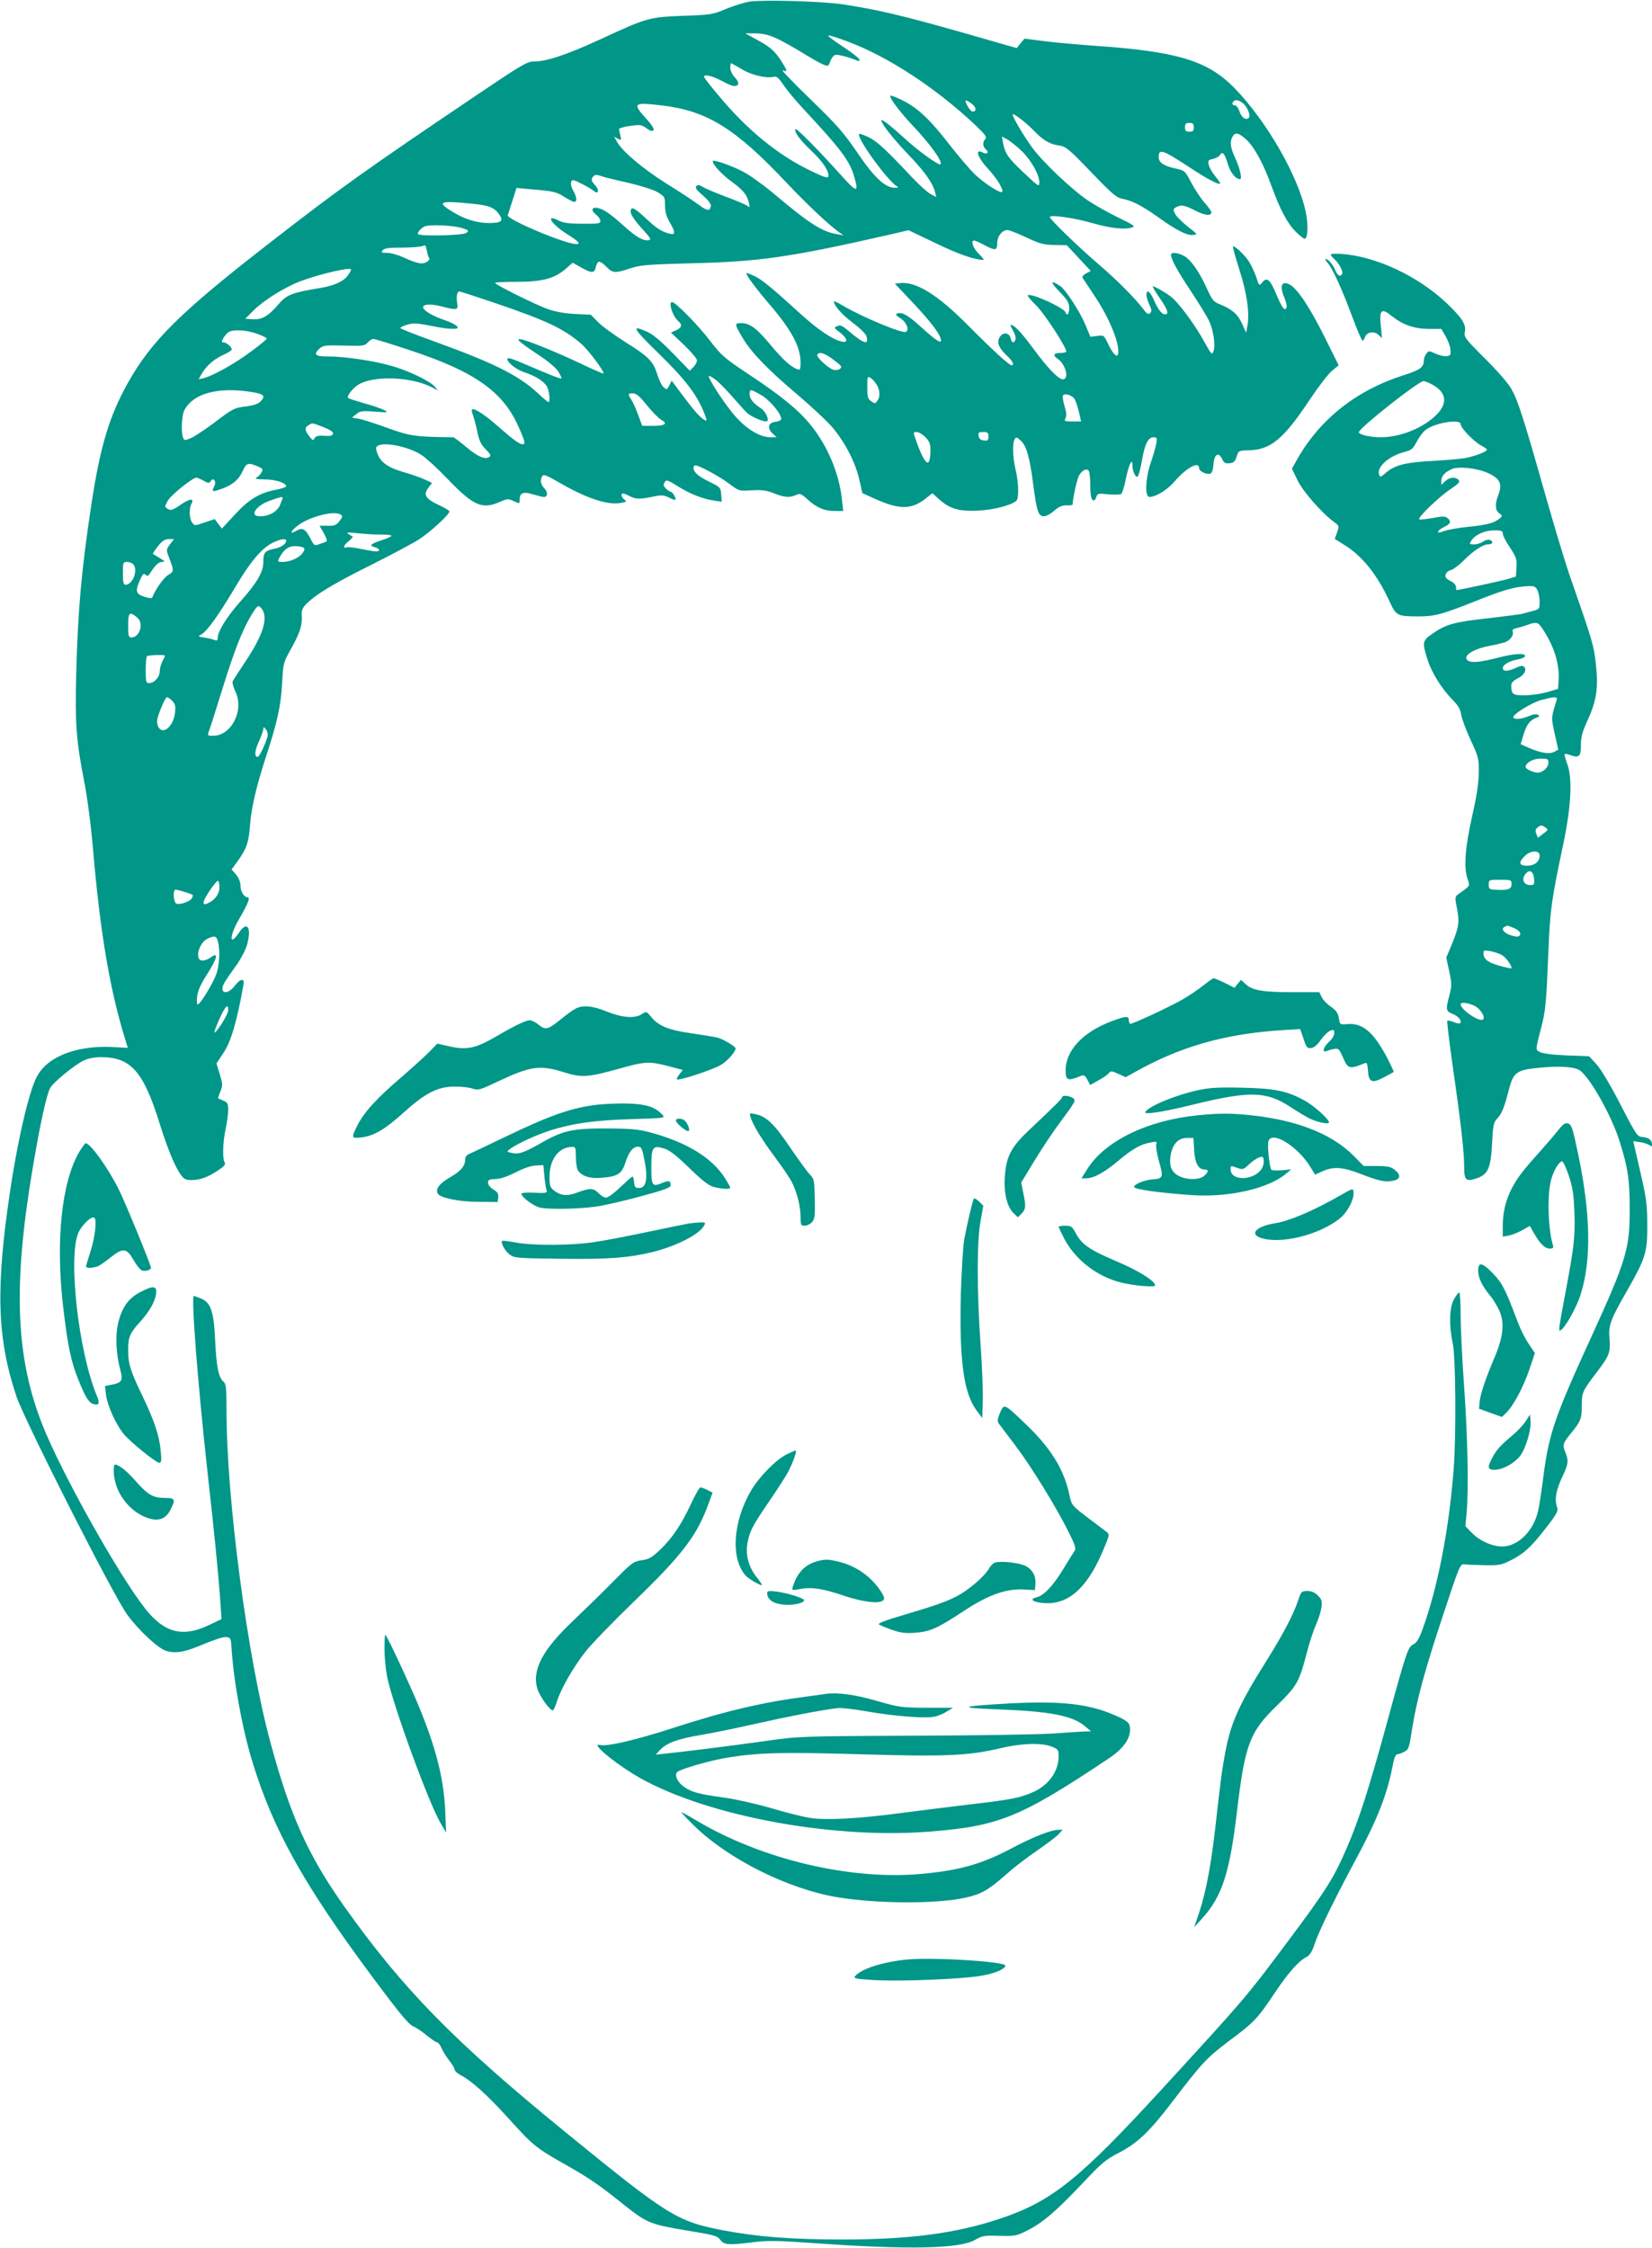 <?xml version="1.0" standalone="no"?>
<!DOCTYPE svg PUBLIC "-//W3C//DTD SVG 20010904//EN"
 "http://www.w3.org/TR/2001/REC-SVG-20010904/DTD/svg10.dtd">
<svg version="1.0" xmlns="http://www.w3.org/2000/svg"
 width="941pt" height="1280pt" viewBox="0 0 941 1280"
 preserveAspectRatio="xMidYMid meet">
<g transform="translate(0,1280) scale(0.1,-0.1)"
fill="#009688" stroke="none">
<path d="M4270 12791 c-30 -5 -91 -24 -135 -42 -76 -32 -87 -34 -245 -39 -194
-8 -203 -10 -475 -136 -190 -87 -301 -124 -373 -124 -39 0 -68 -17 -335 -197
-617 -416 -775 -528 -1172 -837 -509 -395 -672 -556 -808 -799 -104 -186 -157
-362 -206 -687 -57 -373 -78 -609 -87 -975 -7 -271 0 -373 45 -602 18 -90 39
-251 51 -390 41 -480 97 -805 184 -1084 l14 -46 -96 5 c-169 7 -316 -39 -390
-123 -29 -33 -46 -67 -70 -147 -36 -115 -80 -324 -111 -528 -87 -572 -79 -856
32 -1190 44 -134 549 -1130 630 -1242 63 -88 174 -192 221 -208 55 -18 108 -9
220 39 55 23 110 41 125 39 23 -3 26 -8 29 -48 10 -188 60 -467 118 -657 119
-393 296 -709 698 -1248 140 -188 194 -253 218 -263 18 -8 53 -31 79 -53 26
-21 52 -39 58 -39 7 0 18 -15 26 -33 7 -17 27 -49 44 -71 17 -21 31 -45 31
-52 0 -7 15 -21 32 -30 63 -32 155 -115 277 -250 138 -153 157 -168 330 -265
131 -75 181 -109 326 -225 128 -102 150 -111 353 -145 160 -26 179 -31 195
-54 22 -29 45 -31 190 -13 82 10 138 9 350 -6 531 -38 824 -32 911 19 40 23
53 26 139 23 90 -2 98 0 160 31 87 44 167 113 314 269 109 116 131 134 210
175 99 51 170 118 288 272 184 241 206 265 340 366 142 106 157 122 262 279
74 110 130 172 175 196 19 10 32 30 47 76 24 72 113 254 230 472 126 233 182
376 213 538 8 43 17 68 26 68 7 0 25 6 40 14 26 13 29 22 45 128 28 172 69
325 176 648 94 284 98 295 122 292 13 -2 65 -4 114 -5 80 -2 96 1 145 25 79
39 122 78 205 186 68 88 72 97 63 124 -14 40 -4 94 32 170 34 71 36 91 16 139
-17 42 -13 52 34 109 54 66 60 82 60 155 0 77 3 83 87 193 71 94 77 110 71
190 -7 74 5 107 97 267 109 191 119 222 118 380 0 115 -5 151 -40 304 l-40
173 40 -6 c23 -4 47 -12 54 -18 10 -8 13 -7 13 3 0 26 -18 41 -51 44 -33 2
-36 6 -128 184 -56 109 -111 201 -136 229 l-43 47 -128 5 c-78 3 -138 11 -152
19 -26 14 -27 8 6 136 26 97 30 146 42 440 10 239 17 289 86 615 44 212 52
372 20 453 -10 27 -16 50 -13 53 2 2 17 0 32 -6 49 -18 61 -7 60 57 0 46 8 75
38 141 51 111 63 187 47 322 -11 105 -19 130 -143 486 -26 72 -92 291 -147
485 -123 434 -154 529 -192 596 -16 29 -82 105 -150 172 -114 114 -120 122
-114 152 8 42 -16 79 -105 164 -164 154 -399 264 -596 279 -35 2 -63 1 -63 -3
0 -5 9 -16 21 -27 27 -24 52 -72 44 -84 -11 -19 -26 -10 -40 23 -7 18 -23 41
-34 51 -24 21 -29 11 -7 -13 26 -29 83 -154 136 -298 29 -79 57 -143 61 -143
4 0 11 9 14 20 9 29 51 37 76 14 l21 -19 -7 73 c-9 88 4 100 62 53 64 -51 127
-73 210 -74 l73 0 25 -43 c13 -23 26 -57 27 -75 3 -29 0 -34 -21 -37 -13 -2
-42 4 -64 14 -38 18 -40 17 -53 -1 -8 -10 -14 -28 -14 -40 0 -36 -22 -52 -110
-80 -270 -85 -479 -249 -609 -477 l-32 -57 33 -68 c32 -65 140 -187 210 -238
26 -19 27 -21 14 -57 l-13 -37 56 -35 c101 -62 188 -172 256 -321 38 -82 43
-85 169 -85 90 0 135 13 321 87 155 62 218 81 295 85 39 2 46 -1 57 -22 7 -14
13 -44 13 -67 0 -41 -1 -42 -42 -53 -24 -6 -49 -13 -56 -15 -7 -3 -92 -13
-190 -25 -198 -22 -243 -34 -319 -86 -61 -42 -63 -50 -33 -146 23 -76 82 -170
143 -232 33 -33 45 -54 50 -85 3 -22 27 -87 53 -143 46 -99 48 -106 47 -188 0
-59 -12 -136 -38 -250 -40 -179 -48 -288 -26 -354 15 -43 18 -38 -51 -87 -21
-15 -22 -17 -8 -87 14 -78 10 -102 -35 -211 l-27 -64 17 -78 c15 -70 15 -82 1
-137 -22 -83 -21 -90 19 -106 34 -14 54 -40 42 -53 -4 -3 -20 0 -37 7 -17 7
-33 10 -36 7 -3 -3 11 -117 30 -254 47 -323 66 -492 66 -576 0 -79 10 -88 74
-66 62 22 78 58 85 198 5 101 9 120 28 140 27 29 40 59 67 163 27 105 43 116
188 129 118 10 195 3 222 -20 63 -54 176 -258 220 -396 48 -151 59 -221 59
-390 1 -223 -19 -291 -215 -720 -214 -467 -246 -560 -278 -813 -11 -84 -24
-172 -31 -195 -26 -101 -101 -180 -182 -192 -58 -9 -142 24 -191 74 l-39 40 7
74 c12 136 6 439 -14 717 -11 151 -20 335 -20 408 0 72 -4 132 -8 132 -5 0
-18 -17 -30 -39 -27 -47 -29 -150 -7 -251 17 -78 20 -523 5 -720 -27 -342 -89
-664 -177 -908 -19 -53 -33 -76 -51 -85 -32 -15 -40 -38 -153 -452 -103 -376
-157 -543 -224 -700 -77 -179 -117 -244 -354 -560 -219 -293 -233 -310 -692
-810 -481 -525 -637 -651 -932 -749 -249 -84 -516 -119 -897 -119 -291 0 -484
15 -685 53 -262 51 -312 83 -911 572 -620 506 -911 804 -1242 1270 -207 292
-308 516 -421 933 -131 481 -251 1389 -251 1896 0 131 -2 148 -19 163 -27 24
-39 88 -46 240 -7 157 -25 209 -79 231 -20 8 -38 15 -42 15 -16 0 22 -495 76
-985 43 -383 65 -608 75 -758 l7 -97 -74 -35 c-147 -70 -251 -44 -359 92 -151
190 -478 773 -587 1048 -153 386 -169 794 -56 1462 43 257 81 429 102 461 23
35 138 128 187 152 27 13 62 20 99 20 172 0 243 -81 336 -380 45 -143 85 -241
120 -290 17 -24 29 -30 59 -30 50 0 95 16 153 55 35 23 44 34 38 45 -14 22
-11 116 5 190 8 36 14 84 15 108 0 37 -4 44 -27 54 -16 7 -29 13 -31 13 -1 1
5 19 13 39 14 34 14 42 -3 98 l-19 62 37 56 c45 65 79 180 117 393 7 39 -18
35 -51 -8 -45 -58 -93 -39 -56 22 10 17 39 59 64 93 25 34 53 87 62 116 29
100 3 144 -44 74 -58 -87 -57 -20 2 80 48 83 63 120 47 120 -20 0 -41 33 -41
65 0 21 -9 44 -25 64 l-26 30 36 49 c49 69 62 105 69 202 9 107 34 213 90 388
65 197 86 292 93 422 6 112 7 117 48 190 52 93 67 138 64 190 -3 30 2 45 21
66 51 54 153 117 366 223 120 60 248 128 283 151 63 41 171 140 171 158 0 4
-27 21 -60 36 -76 35 -90 58 -61 97 l22 29 -43 20 c-24 11 -75 29 -114 40 -91
26 -134 55 -153 104 -12 32 -12 39 0 47 38 24 176 -4 250 -52 25 -16 93 -78
150 -138 145 -151 196 -173 294 -130 45 20 50 20 82 5 33 -15 33 -15 33 8 0
40 20 48 76 31 27 -8 55 -15 62 -15 22 0 24 28 3 49 -22 22 -26 47 -12 70 7
11 24 5 88 -32 160 -94 283 -135 359 -121 32 6 35 8 21 19 -18 13 -23 35 -8
35 5 0 22 -7 37 -15 35 -18 60 -19 134 -3 48 10 61 9 90 -5 18 -10 35 -15 37
-13 7 6 -16 46 -27 46 -10 0 -40 28 -40 38 0 4 4 13 9 20 6 11 21 5 67 -24 69
-44 140 -73 207 -84 l48 -7 -3 41 c-3 40 -5 42 -68 73 -64 31 -90 55 -90 80 0
7 5 13 11 13 21 0 138 -63 193 -105 56 -42 57 -42 129 -37 57 3 83 0 125 -17
60 -24 90 -26 126 -10 23 11 30 8 67 -26 52 -47 96 -65 155 -65 l47 0 -7 63
c-15 148 -81 306 -176 424 -70 87 -169 168 -350 288 -147 98 -159 108 -229
199 -66 86 -194 216 -213 216 -23 0 4 -83 36 -109 24 -20 19 -38 -13 -52 l-29
-13 74 -70 c41 -39 74 -79 74 -88 0 -10 -9 -27 -20 -38 l-21 -21 -97 100 c-62
64 -113 107 -142 120 -99 45 -88 24 61 -121 151 -147 218 -235 259 -337 18
-47 18 -51 2 -42 -24 13 -60 54 -127 144 l-59 79 -14 -27 c-13 -26 -14 -26
-33 -9 -11 10 -26 42 -35 71 -22 74 -49 102 -179 183 -62 39 -133 90 -157 114
l-43 44 -90 4 c-57 3 -114 13 -155 28 -66 23 -300 139 -300 149 0 4 55 6 123
6 144 0 214 18 278 73 l41 36 48 -27 c62 -35 76 -34 84 3 3 17 12 30 19 30 7
0 26 -13 42 -30 34 -36 49 -37 135 -8 58 19 96 22 360 29 373 9 555 35 1100
159 l125 29 155 -74 c130 -63 223 -95 272 -95 5 0 -7 15 -26 34 -33 31 -49 76
-27 76 6 0 31 -11 57 -25 64 -34 74 -32 74 10 0 39 28 75 59 75 10 0 58 -19
107 -42 76 -36 99 -42 159 -43 l71 -1 69 -74 68 -73 -27 -14 c-16 -9 -24 -19
-19 -26 4 -7 31 -46 59 -89 83 -121 144 -261 144 -330 0 -43 -25 -24 -56 39
-26 55 -26 55 -64 50 l-39 -5 -28 67 c-33 79 -114 203 -145 223 -56 36 -58 24
-5 -31 48 -50 57 -65 57 -95 0 -20 -4 -36 -10 -36 -5 0 -10 4 -10 9 0 24 -199
116 -216 99 -3 -3 18 -28 45 -54 51 -49 185 -257 174 -268 -4 -3 -19 -6 -34
-6 -37 0 -44 -14 -15 -33 46 -30 68 -117 30 -117 -25 0 -87 64 -170 177 -72
97 -107 133 -128 133 -3 0 4 -15 15 -34 10 -18 17 -41 13 -50 -9 -23 -21 -20
-28 9 -9 35 -49 34 -65 -1 -13 -30 0 -58 51 -106 27 -26 37 -48 19 -48 -13 0
-112 91 -251 231 -169 170 -291 246 -381 237 l-32 -3 113 -120 c101 -108 150
-175 150 -205 0 -18 -36 7 -113 77 -73 67 -109 88 -136 78 -12 -5 -8 -11 17
-27 35 -22 53 -65 32 -78 -19 -11 -246 83 -358 149 -29 17 -52 28 -52 25 0
-24 43 -73 105 -120 45 -34 78 -66 81 -81 13 -50 -14 -42 -101 31 -37 32 -49
37 -66 29 -20 -8 -20 -10 15 -36 44 -34 49 -62 9 -52 -53 13 -133 67 -228 153
-169 154 -225 200 -268 220 -23 11 -44 19 -45 17 -7 -6 54 -88 125 -171 130
-150 183 -248 183 -339 0 -38 -3 -43 -17 -38 -37 12 -85 56 -154 139 -80 96
-118 124 -168 124 -39 0 -38 -5 12 -89 48 -80 144 -179 309 -318 81 -69 173
-155 203 -191 70 -84 129 -199 150 -295 l17 -75 66 -30 c140 -64 210 -65 288
-6 l45 35 38 -34 c61 -55 114 -70 223 -65 94 5 203 35 220 60 12 20 9 107 -7
173 -17 68 -19 153 -5 175 7 12 13 11 35 -10 32 -30 50 -93 70 -247 20 -153
29 -183 61 -183 13 0 39 14 59 32 27 23 45 31 71 30 19 -1 34 2 34 6 0 32 24
140 35 162 17 32 45 46 57 28 4 -7 8 -41 8 -75 0 -64 6 -93 20 -93 5 0 12 9
15 21 6 19 12 20 68 14 34 -3 67 -2 73 2 6 4 19 44 27 87 16 78 37 123 37 79
0 -35 19 -78 31 -66 5 5 16 47 24 93 16 93 35 130 66 130 19 0 21 -4 15 -37
-4 -21 -18 -70 -32 -110 -30 -89 -34 -193 -6 -193 37 1 101 40 143 89 65 76
139 117 139 76 0 -19 43 -40 64 -32 10 4 16 23 18 54 4 57 30 72 50 28 9 -21
18 -25 41 -23 24 2 32 10 41 38 11 34 12 34 72 36 122 3 196 65 343 286 50 75
108 151 129 167 l37 31 -81 163 c-84 168 -154 273 -197 296 -46 25 -60 -6 -32
-72 18 -45 19 -67 2 -67 -7 0 -28 36 -46 81 -36 88 -55 104 -81 71 -18 -21
-18 -21 -34 29 -10 28 -28 68 -41 88 -24 39 -84 95 -92 87 -2 -2 14 -62 37
-133 43 -134 59 -246 45 -319 l-7 -39 -23 51 c-24 54 -56 82 -124 110 -39 15
-46 24 -76 90 -43 95 -89 161 -128 185 -34 20 -77 25 -77 9 0 -26 37 -94 116
-212 46 -70 93 -146 103 -170 24 -54 35 -136 23 -168 -8 -23 -12 -19 -53 55
-53 97 -147 224 -191 257 -32 24 -92 58 -102 58 -3 0 14 -30 39 -66 46 -67 55
-94 32 -94 -20 0 -41 28 -65 83 -21 48 -42 62 -42 27 0 -10 8 -35 17 -55 14
-29 14 -38 4 -48 -10 -10 -18 -5 -39 23 -49 64 -146 162 -252 253 -122 105
-280 258 -280 271 0 15 138 -4 244 -35 101 -29 182 -38 225 -24 20 6 8 14 -77
55 -54 26 -134 71 -176 99 -93 63 -256 218 -317 301 -53 73 -121 190 -110 190
14 0 84 -56 126 -100 48 -50 87 -72 140 -79 36 -5 55 -21 180 -151 120 -125
145 -146 178 -152 55 -10 113 -40 204 -105 103 -74 164 -105 199 -101 27 3 26
4 -30 47 -31 25 -64 57 -72 72 -13 26 -12 29 5 39 30 15 47 13 111 -20 55 -28
90 -31 90 -8 0 5 -17 30 -39 54 -21 24 -55 75 -75 113 -36 68 -37 70 -88 81
-68 14 -98 34 -98 65 0 51 20 44 185 -64 92 -61 165 -99 165 -85 0 3 -13 22
-29 42 -17 20 -33 49 -36 64 -6 23 -3 27 24 33 17 4 35 14 40 22 13 25 28 8
45 -52 15 -49 44 -85 69 -85 14 0 -1 64 -28 122 -27 58 -31 89 -15 119 15 28
35 24 79 -16 46 -42 97 -136 144 -266 49 -134 91 -213 138 -259 23 -22 45 -40
50 -40 18 0 22 77 7 150 -42 206 -224 522 -408 710 -153 156 -328 208 -805
240 -93 7 -219 18 -280 26 l-110 14 -22 -27 -22 -27 -268 77 c-382 109 -522
142 -728 173 -118 17 -446 26 -525 15z m145 -206 c31 -13 97 -50 148 -81 50
-31 106 -63 123 -70 31 -13 32 -13 43 16 5 17 18 33 27 37 13 5 77 -11 132
-34 7 -3 10 1 6 10 -3 8 -46 41 -95 73 -50 32 -86 60 -81 62 6 2 54 -13 109
-34 229 -85 500 -262 724 -472 60 -57 72 -73 62 -83 -17 -17 -16 -44 2 -59 21
-17 8 -32 -16 -19 -50 26 -31 -29 35 -99 42 -46 76 -100 76 -122 0 -21 -104
45 -160 100 -30 30 -93 104 -139 163 -111 144 -181 210 -265 253 -38 19 -71
32 -74 29 -9 -9 51 -89 122 -165 104 -109 178 -212 163 -226 -8 -8 -125 75
-201 145 -81 74 -136 117 -136 106 0 -19 66 -103 150 -191 97 -101 142 -164
156 -217 l7 -29 -31 16 c-17 9 -64 51 -104 93 -152 162 -204 210 -251 232 -26
13 -50 21 -53 18 -19 -19 173 -282 219 -300 6 -3 0 -6 -14 -6 -55 -2 -118 56
-215 199 -79 116 -118 160 -271 308 -98 95 -168 168 -155 162 29 -14 28 -3 -7
51 -37 58 -65 83 -142 124 l-64 35 57 0 c40 0 75 -8 113 -25z m-190 -179 c56
-34 142 -54 184 -43 15 4 28 -8 54 -47 19 -29 70 -90 114 -137 215 -231 262
-293 289 -386 27 -93 15 -91 -75 9 -123 137 -253 269 -259 263 -12 -12 23 -61
87 -121 68 -64 105 -120 99 -149 -2 -11 -25 -4 -95 30 -188 89 -365 233 -528
429 -47 55 -85 104 -85 109 0 16 48 5 100 -23 30 -17 63 -30 72 -30 29 0 31
21 4 49 -15 15 -26 39 -26 54 0 15 2 27 4 27 2 0 29 -15 61 -34z m1324 -210
c15 -18 6 -37 -13 -30 -11 4 -36 45 -36 60 0 8 36 -14 49 -30z m1527 19 c27
-18 50 -73 37 -86 -16 -16 -41 1 -53 37 -6 19 -18 34 -26 34 -15 0 -19 12 -7
23 10 11 27 8 49 -8z m-3301 -16 c253 -31 413 -130 700 -434 128 -135 242
-242 305 -288 l25 -17 -35 6 c-90 15 -158 59 -374 241 -54 44 -127 97 -164
116 -70 36 -172 71 -172 59 0 -20 52 -76 107 -116 67 -49 87 -74 99 -121 6
-26 5 -28 -8 -18 -8 7 -64 31 -124 53 -59 22 -119 48 -132 56 -18 12 -27 13
-36 4 -8 -8 1 -22 38 -53 32 -29 47 -49 45 -61 -6 -31 -21 -28 -76 13 -29 21
-109 74 -179 117 -130 82 -245 178 -278 234 l-18 32 21 -12 c20 -10 21 -9 15
17 -4 15 -7 32 -8 38 0 5 28 13 63 18 57 8 66 7 93 -13 20 -15 33 -19 40 -12
6 6 -7 29 -41 66 -81 90 -74 95 94 75z m3025 -124 c0 -20 -5 -25 -25 -25 -20
0 -25 5 -25 25 0 20 5 25 25 25 20 0 25 -5 25 -25z m-979 -136 c53 -52 99
-134 99 -177 0 -28 -3 -26 -86 52 -91 86 -108 109 -120 170 l-7 39 34 -19 c18
-11 54 -40 80 -65z m-2247 -179 c74 -17 147 -40 171 -54 41 -25 43 -27 43 -75
0 -36 7 -63 26 -95 35 -60 34 -77 -3 -66 -46 13 -71 29 -138 92 -44 41 -68 57
-75 50 -16 -16 -1 -47 59 -114 51 -56 55 -63 36 -66 -30 -4 -69 18 -138 80
-75 68 -114 95 -147 103 -37 9 -45 -12 -14 -36 14 -11 26 -28 26 -37 0 -15
-13 -17 -102 -16 -78 0 -111 5 -136 18 -78 40 -43 -19 42 -73 72 -45 87 -61
58 -61 -62 0 -396 141 -390 164 2 6 14 44 27 83 l23 73 61 -6 c150 -12 166
-16 211 -45 26 -16 51 -29 56 -29 18 0 16 26 -3 61 -12 20 -18 43 -14 53 6 15
12 14 59 -10 29 -14 60 -33 70 -41 26 -23 34 4 9 31 -24 25 -26 37 -10 53 8 8
19 9 38 2 14 -6 84 -23 155 -39z m-886 -120 c98 -9 130 -22 159 -66 21 -33 7
-44 -63 -44 -66 0 -136 21 -203 62 -98 59 -80 67 107 48z m-49 -141 c32 -11
33 -13 16 -26 -20 -14 -275 -20 -275 -5 0 12 14 28 35 41 25 15 175 8 224 -10z
m-196 -166 c12 -12 -15 -33 -43 -33 -16 0 -57 13 -92 30 -36 17 -79 30 -102
30 -33 0 -37 2 -26 15 10 12 36 15 114 15 55 0 108 5 116 10 12 7 16 2 21 -25
3 -20 9 -38 12 -42z m-443 -68 c0 -3 -7 -17 -17 -31 -23 -35 -78 -61 -159 -74
-160 -26 -192 -39 -237 -92 -58 -68 -96 -90 -148 -86 l-42 3 51 51 c60 58 179
131 267 164 115 42 285 81 285 65z m815 -189 c295 -100 398 -148 497 -235 43
-38 133 -159 125 -168 -2 -1 -60 23 -128 56 -131 62 -285 125 -333 137 -47 11
-24 -10 84 -82 61 -40 107 -78 120 -100 12 -19 20 -37 18 -39 -4 -4 -64 19
-240 95 -49 20 -68 25 -68 15 0 -20 54 -62 97 -75 62 -20 114 -53 129 -82 14
-27 19 -88 8 -88 -4 0 -33 25 -65 55 -107 99 -252 170 -586 291 -106 38 -193
72 -193 76 0 4 18 13 40 19 33 10 55 9 122 -4 85 -17 118 -21 152 -19 34 3 -1
29 -69 52 -62 21 -115 53 -115 70 0 18 42 21 101 6 93 -24 101 -23 93 19 -6
36 -1 65 13 65 5 0 94 -29 198 -64z m-1350 -177 c30 -11 55 -23 55 -27 0 -4
-41 -38 -92 -75 -89 -67 -216 -138 -270 -151 l-27 -6 20 35 c26 44 72 83 127
107 23 10 42 23 42 28 0 14 -30 40 -46 40 -12 0 -13 4 -3 23 7 12 19 27 28 34
25 19 104 15 166 -8z m872 -94 c363 -120 523 -232 612 -425 40 -88 46 -110 29
-110 -19 0 -52 24 -133 95 -72 64 -131 105 -152 105 -8 0 -8 -10 2 -37 7 -21
19 -65 25 -98 10 -45 21 -68 47 -94 26 -26 31 -36 21 -43 -25 -17 -68 2 -133
57 -36 30 -69 55 -73 55 -212 2 -246 6 -372 52 -69 25 -143 49 -165 53 l-40 7
25 20 c22 18 34 19 105 14 73 -6 78 -5 55 8 -15 8 -65 26 -114 39 -48 14 -90
27 -93 31 -10 9 26 56 59 76 85 52 297 45 413 -13 l40 -20 -18 21 c-30 33
-145 89 -242 117 -102 30 -268 55 -367 55 -74 0 -85 11 -47 46 19 17 35 19
138 16 107 -3 118 -2 135 17 11 12 25 21 33 21 7 0 102 -29 210 -65z m2411
-54 c45 -33 50 -40 37 -51 -8 -7 -25 -9 -37 -6 -30 8 -100 74 -93 86 12 19 42
10 93 -29z m-666 -118 c19 -16 61 -59 95 -98 33 -38 69 -78 79 -87 22 -20 86
-48 108 -48 23 0 0 55 -30 75 -43 28 -64 54 -64 80 0 31 4 31 66 -5 49 -28
114 -106 114 -136 0 -7 -15 -14 -32 -16 -42 -4 -50 -36 -17 -67 l23 -21 -35 0
c-57 0 -129 41 -194 112 -59 63 -173 238 -156 238 4 0 24 -12 43 -27z m912
-24 c19 -32 21 -69 3 -92 -11 -16 -14 -16 -35 -2 -19 14 -22 25 -22 81 0 60 1
63 19 52 10 -6 26 -24 35 -39z m3168 -1 c81 -46 85 -110 13 -177 -79 -73 -202
-121 -310 -121 -61 0 -125 15 -125 29 0 22 340 291 369 291 7 0 31 -10 53 -22z
m-6737 -39 c80 -12 91 -23 57 -57 -12 -12 -41 -21 -76 -26 -72 -8 -79 -12
-191 -97 -50 -37 -107 -75 -128 -84 -35 -14 -38 -14 -44 2 -13 32 -8 127 7
157 49 94 186 133 375 105z m2261 -78 c31 -38 67 -75 81 -82 39 -21 21 -34
-46 -34 l-63 0 -23 62 c-12 34 -30 74 -39 87 -21 33 -20 36 9 36 19 0 39 -17
81 -69z m2436 35 c6 -11 17 -45 24 -73 l12 -53 -49 0 c-45 0 -49 2 -40 18 7
13 6 34 -5 68 -8 27 -12 54 -10 60 7 18 55 4 68 -20z m2198 -141 c0 -22 73
-98 115 -121 19 -10 35 -21 35 -24 0 -12 -70 -39 -127 -49 -32 -5 -115 -12
-185 -16 -148 -7 -215 -24 -262 -66 -33 -28 -35 -29 -41 -10 -13 43 57 104
144 127 40 10 49 17 71 59 14 27 37 57 52 68 54 40 198 63 198 32z m-6478 -17
c40 -16 57 -28 55 -38 -2 -11 -14 -14 -49 -12 -35 3 -48 -1 -56 -13 -8 -15
-11 -14 -30 10 -27 34 -28 51 -4 64 22 14 18 14 84 -11z m3429 -57 c24 -25 29
-38 29 -78 0 -26 -4 -54 -9 -62 -12 -19 -36 19 -67 104 -24 65 -24 65 -3 65
11 0 34 -13 50 -29z m359 3 c0 -22 -4 -25 -27 -22 -18 2 -27 10 -29 26 -3 19
1 22 26 22 26 0 30 -4 30 -26z m-4164 -169 c31 -13 34 -17 24 -34 -5 -11 -18
-25 -28 -30 -13 -8 -1 -10 46 -11 60 0 122 -20 122 -39 0 -5 -26 -14 -58 -20
-94 -18 -154 -54 -235 -142 l-73 -79 -21 27 -20 27 -57 -19 c-57 -20 -58 -20
-72 0 -16 22 -18 78 -4 105 18 34 -8 32 -61 -4 -41 -29 -55 -34 -70 -26 -23
13 -23 15 -1 52 17 30 140 128 160 128 6 0 24 -8 41 -17 28 -16 33 -16 41 -3
16 25 35 -2 20 -30 -16 -30 -10 -33 39 -15 64 22 101 53 123 102 21 47 31 50
84 28z m7010 -39 c68 -31 82 -61 60 -121 -22 -55 -20 -91 4 -108 19 -13 19
-15 3 -29 -33 -27 -72 -37 -179 -48 -59 -6 -122 -17 -141 -25 -45 -19 -41 3 5
25 35 17 40 31 17 50 -13 11 -29 11 -85 0 -39 -7 -73 -10 -76 -7 -10 10 114
129 179 172 45 30 55 41 46 51 -17 20 -52 17 -77 -6 l-22 -21 0 24 c0 26 22
50 60 66 39 17 145 5 206 -23z m-6866 -141 c0 -3 -7 -21 -15 -41 -16 -38 -62
-64 -115 -64 -63 0 -22 62 60 90 59 21 70 23 70 15z m330 -95 c13 -8 12 -13
-6 -37 -18 -24 -29 -28 -68 -27 l-46 0 25 -43 c17 -31 20 -45 12 -48 -7 -3
-24 -9 -39 -14 -26 -10 -29 -8 -47 27 -30 60 -47 70 -82 50 -41 -24 -36 -4 7
29 67 51 206 87 244 63z m6620 -109 c0 -10 18 -46 41 -79 36 -55 40 -67 37
-113 l-3 -52 -45 -14 c-38 -11 -277 -63 -293 -63 -2 0 -4 8 -3 17 0 9 -10 22
-22 29 -13 6 -28 16 -33 21 -15 15 0 41 26 47 13 3 43 26 68 50 58 59 114 96
143 96 13 0 24 5 24 10 0 19 -29 22 -52 6 -12 -9 -35 -16 -51 -16 -28 0 -29 1
-15 23 22 33 77 57 131 57 39 0 47 -3 47 -19z m-6387 -5 c31 0 57 -3 57 -7 0
-4 -24 -15 -52 -24 -67 -22 -78 -32 -44 -41 29 -7 35 -24 8 -24 -9 0 -48 6
-85 14 -38 8 -75 12 -83 9 -24 -9 -16 14 13 36 14 12 24 23 22 25 -2 2 -13 8
-24 15 -16 10 -5 11 55 4 41 -4 101 -8 133 -7z m-1205 -56 c-22 -30 -22 -31
-4 -78 28 -74 28 -76 -7 -97 -26 -16 -74 -85 -90 -128 -1 -5 -22 -3 -45 5 -49
15 -53 32 -24 97 15 32 21 38 31 28 10 -9 15 -8 25 7 28 46 49 66 69 66 19 0
17 4 -13 22 -19 12 -37 23 -39 24 -2 2 11 21 29 44 24 30 39 40 61 40 l30 0
-23 -30z m662 21 c0 -19 -30 -39 -67 -46 -53 -10 -63 -21 -63 -74 0 -59 -35
-119 -135 -231 -74 -84 -125 -166 -125 -203 0 -14 -4 -17 -17 -12 -10 5 -36
11 -58 14 -39 6 -39 7 -17 19 32 18 99 112 190 265 87 147 152 225 215 256 44
22 77 27 77 12z m97 -39 c10 -6 9 -13 -3 -31 -20 -28 -72 -51 -114 -51 -29 0
-30 2 -19 23 24 46 51 67 88 67 20 0 42 -4 48 -8z m-969 -94 c31 -31 -1 -118
-43 -118 -12 0 -15 14 -15 65 0 61 1 65 23 65 13 0 28 -5 35 -12z m731 -252
c41 -50 13 -147 -89 -300 -37 -55 -70 -107 -74 -114 -4 -7 2 -33 14 -58 53
-108 -21 -254 -127 -254 -31 0 -32 1 -23 26 6 15 40 122 76 238 69 223 114
337 166 424 35 56 39 59 57 38z m-706 -54 c37 -32 13 -112 -34 -112 -17 0 -19
8 -19 70 0 74 8 80 53 42z m8035 -115 c44 -80 65 -165 60 -241 l-3 -49 -65
-19 c-66 -18 -165 -24 -187 -10 -12 7 -16 25 -14 55 0 9 17 25 36 34 37 18 54
48 36 66 -8 8 -21 6 -46 -6 -44 -21 -75 -22 -75 -2 0 19 36 41 82 49 21 4 40
11 43 16 14 22 -51 21 -147 -4 -106 -27 -154 -32 -176 -18 -35 23 23 64 113
82 33 6 75 16 93 21 34 11 57 41 48 64 -3 8 5 15 22 18 15 3 45 12 67 20 25
10 46 12 56 6 10 -5 35 -41 57 -82z m-7878 -101 c0 -2 -7 -17 -15 -32 -8 -16
-15 -41 -15 -56 0 -33 -31 -68 -60 -68 -18 0 -20 7 -20 73 0 41 3 77 7 80 7 7
103 10 103 3z m41 -257 c17 -17 20 -30 16 -66 -9 -84 -75 -135 -98 -76 -8 23
-6 39 16 95 15 38 31 68 36 68 5 0 19 -10 30 -21z m7886 4 c-31 -95 -32 -101
-11 -192 l20 -90 -22 -12 c-28 -15 -75 -8 -142 21 l-50 22 15 51 c17 58 36 85
73 99 19 7 21 11 10 18 -9 5 -27 3 -49 -7 -41 -18 -84 -22 -91 -9 -8 15 103
85 161 100 75 20 93 20 86 -1z m-7343 -207 c-14 -48 -47 -116 -56 -116 -20 0
-18 33 6 86 14 31 26 64 26 73 1 13 3 13 15 -3 9 -12 12 -29 9 -40z m7296
-150 c0 -27 -33 -56 -62 -56 -23 0 -68 21 -68 32 0 24 42 48 85 48 41 0 45 -2
45 -24z m-16 -369 c16 -11 15 -14 -14 -35 l-30 -23 -9 23 c-7 17 -5 26 7 36
20 15 24 15 46 -1z m-34 -159 c0 -35 -29 -58 -72 -58 -46 0 -50 19 -13 55 32
33 85 35 85 3z m-32 -131 c3 -34 1 -37 -22 -37 -35 0 -50 30 -30 59 24 33 48
23 52 -22z m-7488 -50 c0 -35 -23 -68 -57 -86 -28 -14 -33 -14 -33 2 0 20 73
126 82 121 5 -3 8 -20 8 -37z m7360 18 c0 -28 -21 -36 -87 -32 -40 2 -43 4
-43 30 0 27 1 27 65 27 63 0 65 -1 65 -25z m-7512 -61 c1 -1 0 -8 -4 -17 -7
-19 -68 -41 -89 -33 -15 5 -21 66 -9 79 4 4 73 -15 102 -29z m7526 -189 c36
-15 47 -38 23 -48 -7 -2 -29 2 -50 10 -37 15 -48 37 -24 46 6 3 13 6 13 6 1 1
18 -6 38 -14z m-7383 -76 c14 -49 9 -139 -10 -189 -22 -57 -91 -170 -105 -170
-5 0 -6 20 -3 45 3 32 20 70 56 126 62 97 68 133 17 94 -11 -8 -30 -15 -43
-15 -47 0 -22 103 32 126 38 17 48 14 56 -17z m7311 -76 c23 -11 58 -58 58
-77 0 -3 -30 4 -67 14 -68 19 -93 38 -93 72 0 16 5 18 38 12 20 -4 49 -13 64
-21z m-152 -291 c32 -16 62 -64 48 -77 -18 -19 -128 55 -128 86 0 14 42 9 80
-9z m-7100 -24 c0 -13 -18 -49 -40 -82 -48 -71 -51 -60 -9 34 32 71 49 88 49
48z"/>
<path d="M6855 7189 c-27 -22 -79 -57 -115 -78 -64 -38 -283 -141 -301 -141
-5 0 -9 9 -9 20 0 26 -16 25 -97 -5 -165 -62 -263 -167 -263 -280 0 -59 11
-63 92 -30 12 5 21 -2 32 -24 l16 -30 47 27 c27 14 53 33 59 41 10 13 17 13
54 -4 l42 -19 42 23 c265 151 524 225 856 245 l96 6 19 -55 c16 -50 21 -56 44
-53 16 2 35 18 55 47 17 24 41 47 54 52 19 7 22 5 22 -15 0 -13 -13 -34 -30
-49 -33 -30 -42 -64 -12 -52 9 4 29 10 43 12 23 4 28 -1 48 -47 29 -68 37 -70
123 -35 14 6 17 -1 20 -41 4 -67 22 -75 89 -40 30 16 56 30 58 32 1 1 -17 40
-40 85 -78 145 -139 196 -229 187 -37 -3 -38 -3 -44 35 -5 29 -15 43 -46 65
-22 15 -45 39 -52 55 l-13 27 -153 0 c-169 0 -229 10 -267 46 l-26 24 -19 -22
-18 -23 -56 28 c-31 15 -60 27 -64 26 -4 0 -29 -18 -57 -40z"/>
<path d="M3278 7056 c-15 -8 -53 -35 -83 -60 -74 -60 -88 -63 -126 -32 -17 14
-40 26 -51 26 -23 0 -85 -30 -188 -90 -123 -72 -173 -82 -282 -56 l-57 13 -43
-44 c-24 -25 -99 -93 -166 -151 -134 -114 -209 -196 -247 -272 -35 -70 -34
-74 25 -67 71 9 134 46 242 144 120 108 191 145 285 145 38 1 85 -4 104 -11
33 -11 43 -8 140 38 192 91 243 98 381 55 101 -32 139 -29 317 21 146 41 169
42 278 14 l82 -22 -20 -26 c-11 -14 -17 -27 -12 -28 17 -6 204 56 248 82 38
22 85 75 85 95 0 10 -68 51 -99 60 -18 5 -85 16 -148 25 -131 18 -191 42 -232
92 -28 34 -29 35 -55 18 -39 -26 -110 -21 -198 14 -83 34 -138 39 -180 17z"/>
<path d="M6820 6591 c-126 -28 -276 -90 -296 -123 -11 -18 103 0 277 43 316
77 411 75 545 -12 41 -27 91 -57 111 -67 46 -23 113 -37 113 -23 0 18 -87 96
-139 124 -100 55 -170 69 -356 73 -139 3 -185 0 -255 -15z"/>
<path d="M6050 6552 c0 -8 -28 -36 -193 -192 -97 -92 -125 -146 -133 -256 -8
-94 12 -177 50 -213 l24 -23 21 21 c24 24 26 43 9 121 l-11 56 74 122 c41 68
111 173 157 234 76 102 81 112 65 124 -20 15 -63 19 -63 6z"/>
<path d="M3401 6509 c-149 -18 -268 -60 -536 -189 -93 -45 -180 -86 -192 -91
-13 -5 -23 -17 -23 -28 0 -40 -23 -69 -86 -105 -61 -35 -86 -68 -70 -94 15
-24 124 -46 231 -46 l110 -1 3 27 c2 20 -4 30 -27 44 -19 11 -31 27 -31 39 0
17 7 20 43 21 28 1 67 14 114 38 45 23 87 38 115 39 l43 2 6 -65 c4 -36 9 -72
13 -80 5 -13 -5 -15 -69 -12 -44 2 -75 0 -75 -6 0 -19 70 -71 107 -79 51 -11
220 -8 318 6 44 6 158 32 253 58 135 36 172 50 172 63 0 27 -9 29 -47 14 -58
-25 -63 -17 -63 89 0 115 8 127 72 107 31 -9 69 -38 143 -110 74 -72 111 -101
140 -109 45 -12 95 -15 95 -4 0 3 -14 28 -31 55 -74 116 -219 204 -424 259
-66 18 -109 22 -245 23 -198 1 -255 -12 -380 -84 -96 -55 -128 -65 -167 -55
-27 6 -28 7 -8 22 40 30 152 81 230 106 131 41 256 58 463 64 191 6 192 6 175
25 -40 44 -93 61 -198 64 -55 1 -133 -2 -174 -7z m-121 -295 c0 -30 5 -64 10
-75 19 -35 68 -52 135 -46 93 7 117 22 137 86 21 63 43 91 73 91 19 0 23 -10
37 -82 19 -102 9 -153 -32 -153 -21 0 -26 5 -28 33 -2 17 -6 32 -9 32 -4 0
-34 -27 -69 -60 -34 -33 -71 -60 -81 -60 -11 0 -30 11 -43 25 -29 30 -49 31
-119 5 -60 -23 -95 -20 -136 11 -21 17 -25 29 -25 74 0 103 51 172 128 174 20
1 22 -3 22 -55z"/>
<path d="M4275 6439 c13 -44 64 -128 141 -231 41 -55 83 -117 93 -137 30 -58
51 -140 51 -198 0 -49 2 -53 23 -53 13 0 32 9 42 20 16 18 18 36 16 133 -2
106 -3 113 -29 140 -15 15 -65 85 -113 155 -89 132 -135 176 -198 188 -32 7
-33 6 -26 -17z"/>
<path d="M6824 6449 c-289 -28 -534 -148 -633 -310 l-31 -49 28 0 c43 1 101
32 181 99 83 70 128 95 185 105 34 7 38 5 32 -10 -3 -9 3 -50 14 -91 28 -97
26 -104 -32 -109 -49 -3 -108 -27 -108 -43 0 -14 144 -34 335 -47 210 -13 436
39 535 126 l25 21 -51 -5 c-27 -2 -55 -2 -61 2 -12 8 -26 143 -17 166 22 57
165 -32 236 -146 l29 -47 42 19 c61 28 115 25 215 -14 109 -42 141 -49 186
-40 44 8 48 33 10 63 -22 17 -41 21 -101 21 l-75 0 -57 58 c-126 126 -324 204
-593 232 -105 11 -177 11 -294 -1z m-22 -198 c4 -74 24 -111 60 -111 24 0 23
-12 -3 -36 -28 -25 -104 -24 -149 2 -40 23 -52 59 -41 121 12 60 44 93 92 93
l37 0 4 -69z m388 -101 c-39 -73 -180 -80 -180 -9 0 22 -2 22 39 8 30 -11 35
-9 64 19 18 17 43 35 57 40 22 8 25 7 28 -14 2 -13 -2 -32 -8 -44z"/>
<path d="M3850 6420 c0 -17 64 -69 73 -60 9 8 -9 50 -27 62 -16 11 -46 10 -46
-2z"/>
<path d="M8878 6367 c-18 -23 -68 -82 -113 -132 -96 -107 -124 -145 -155 -205
-33 -64 -50 -135 -50 -209 l0 -63 35 6 c19 4 53 18 77 31 l42 24 24 -42 c33
-59 62 -87 89 -87 19 0 23 4 19 18 -28 91 -34 288 -11 372 14 53 41 100 62
107 5 2 23 -34 38 -79 23 -68 29 -107 33 -210 5 -135 -2 -200 -48 -443 -43
-227 -44 -239 -30 -230 27 16 92 133 114 205 61 193 57 455 -14 795 -32 153
-38 172 -60 178 -15 4 -28 -6 -52 -36z"/>
<path d="M450 6238 c-100 -174 -134 -509 -90 -883 27 -226 45 -310 86 -411 40
-100 59 -131 85 -139 32 -10 39 3 22 43 -106 252 -167 795 -106 933 20 45 77
98 91 84 14 -14 3 -112 -22 -190 -14 -44 -26 -83 -26 -87 0 -12 49 -9 73 4 12
6 43 28 70 50 68 53 88 51 127 -16 17 -30 39 -58 49 -61 20 -6 51 3 51 15 0
16 -149 379 -185 450 -60 120 -161 260 -187 260 -4 0 -21 -24 -38 -52z"/>
<path d="M7635 5993 c-148 -85 -288 -145 -367 -158 -109 -17 -154 -60 -87 -84
111 -38 330 15 449 109 42 33 80 101 80 143 0 33 -1 33 -75 -10z"/>
<path d="M5547 5974 c-8 -15 -38 -144 -54 -229 -8 -45 -16 -184 -20 -317 -9
-374 16 -560 89 -659 l33 -44 3 100 c2 55 -4 201 -13 325 -21 304 -21 579 0
694 l16 90 -24 24 c-14 13 -27 20 -30 16z"/>
<path d="M3925 5833 c-16 -3 -122 -24 -235 -48 -113 -24 -253 -51 -311 -59
-129 -19 -337 -20 -439 -2 -41 8 -77 12 -79 10 -11 -10 16 -59 42 -78 27 -20
43 -21 285 -24 274 -4 394 5 532 39 134 34 264 100 290 149 10 18 8 20 -22 19
-18 -1 -46 -4 -63 -6z"/>
<path d="M6030 5814 c0 -3 15 -34 32 -68 64 -121 189 -217 326 -250 73 -18
192 -28 192 -16 0 25 -95 84 -215 135 -156 66 -203 98 -236 160 -22 41 -27 45
-61 45 -21 0 -38 -3 -38 -6z"/>
<path d="M8420 5565 c0 -42 20 -84 66 -141 19 -22 43 -62 55 -89 30 -67 22
-148 -27 -263 -54 -127 -82 -212 -86 -256 l-3 -38 65 -24 65 -23 23 22 c40 37
99 147 133 247 l32 95 -35 52 c-20 28 -48 85 -63 125 -69 184 -88 222 -140
275 -61 64 -85 69 -85 18z"/>
<path d="M799 5442 c-66 -34 -103 -85 -125 -172 -18 -73 -14 -176 11 -270 17
-63 10 -74 -53 -86 l-34 -7 6 -51 c8 -61 54 -162 98 -219 37 -46 186 -167 206
-167 11 0 13 14 7 72 -9 88 -36 168 -108 318 -65 135 -77 175 -77 252 0 75 9
96 71 164 55 61 88 123 89 167 0 36 -22 35 -91 -1z"/>
<path d="M5696 4754 c-15 -38 -16 -47 -5 -63 8 -10 51 -67 96 -127 87 -115
233 -352 303 -494 32 -64 40 -88 32 -100 -6 -8 -36 -56 -66 -106 -58 -95 -109
-149 -151 -160 -34 -8 -31 -20 6 -28 164 -32 286 72 388 333 19 46 20 55 7 65
-7 6 -56 43 -108 82 -91 69 -94 73 -105 125 -31 150 -106 271 -248 407 -126
121 -126 121 -149 66z"/>
<path d="M8692 4709 c-12 -20 -48 -59 -80 -85 -70 -60 -87 -79 -112 -126 -29
-54 -26 -68 12 -68 48 0 116 38 148 81 33 46 63 149 58 199 l-3 35 -23 -36z"/>
<path d="M4481 4518 c-61 -30 -158 -129 -204 -208 -103 -178 -116 -387 -29
-483 17 -19 92 -62 92 -52 0 3 -15 25 -34 49 -45 59 -61 129 -47 196 14 67 28
92 126 236 45 66 93 140 105 164 29 56 51 120 42 120 -4 0 -27 -10 -51 -22z"/>
<path d="M649 4443 c-11 -124 84 -258 205 -291 53 -15 92 1 116 49 32 61 28
69 -32 69 -67 0 -98 19 -169 100 -46 53 -93 90 -114 90 -3 0 -6 -8 -6 -17z"/>
<path d="M3936 4236 c-55 -118 -108 -197 -178 -263 -46 -43 -63 -53 -104 -58
-46 -7 -56 -14 -164 -124 -63 -64 -165 -163 -226 -221 -172 -163 -234 -278
-204 -384 11 -41 71 -126 89 -126 4 0 15 24 24 53 25 76 93 194 164 284 34 43
158 171 276 285 274 264 357 374 422 553 l24 65 -29 15 c-16 8 -34 15 -40 15
-6 0 -30 -42 -54 -94z"/>
<path d="M4650 3908 c-66 -19 -110 -66 -134 -144 -6 -21 -5 -21 41 -13 65 13
131 3 253 -39 109 -36 200 -46 221 -25 9 9 6 21 -14 52 -55 82 -136 141 -233
166 -66 17 -84 17 -134 3z"/>
<path d="M5672 3903 c-12 -2 -28 -17 -36 -31 -24 -46 -120 -129 -192 -165 -64
-32 -119 -51 -358 -122 -49 -15 -85 -30 -80 -35 5 -4 37 -18 71 -30 51 -18 77
-22 135 -18 84 6 127 25 270 119 149 99 251 135 361 127 l52 -3 3 35 c3 45
-15 79 -53 101 -31 18 -132 31 -173 22z"/>
<path d="M4370 3728 c0 -37 35 -61 96 -66 58 -4 114 9 114 26 0 11 -98 42
-160 49 -41 5 -50 3 -50 -9z"/>
<path d="M7395 3688 c-25 -77 -87 -196 -179 -342 -159 -254 -203 -351 -236
-521 -19 -102 -26 -152 -60 -454 -24 -204 -51 -344 -89 -461 l-29 -85 49 54
c110 123 153 256 194 597 46 389 72 460 228 611 116 114 127 133 172 306 14
54 37 124 51 155 14 31 28 76 31 99 5 35 2 45 -20 67 -18 18 -37 26 -60 26
-33 0 -36 -3 -52 -52z"/>
<path d="M2190 3410 c0 -45 7 -116 15 -158 33 -161 238 -723 306 -836 l30 -51
-5 125 c-9 198 -62 393 -180 663 -71 161 -155 337 -161 337 -3 0 -5 -36 -5
-80z"/>
<path d="M4705 3154 c-16 -2 -66 -9 -110 -15 -248 -32 -466 -83 -764 -180
-206 -67 -374 -106 -413 -96 -56 15 62 -87 192 -167 372 -227 1106 -370 1675
-327 404 31 524 79 1033 419 90 60 131 126 116 187 -4 17 -25 32 -76 54 -151
68 -309 86 -603 71 -290 -16 -310 -25 -75 -34 302 -11 431 -36 501 -97 l34
-28 -30 -1 c-16 0 -95 -5 -175 -11 -80 -6 -440 -12 -800 -13 -643 -3 -658 -3
-840 -29 -207 -29 -472 -62 -570 -72 l-65 -7 24 26 c38 41 101 64 233 86 67
11 211 41 318 65 173 39 357 75 460 88 19 3 96 -6 170 -19 147 -26 327 -41
381 -30 19 3 51 16 71 29 l37 22 -152 0 c-146 1 -157 3 -282 39 -123 36 -223
49 -290 40z m1285 -300 c38 -15 40 -18 40 -58 -1 -84 -57 -162 -145 -201 -75
-33 -124 -43 -357 -70 -117 -14 -301 -37 -408 -51 -246 -32 -424 -41 -513 -25
-37 6 -136 31 -220 56 -83 24 -204 51 -267 59 -140 20 -177 29 -221 59 -41 27
-61 73 -39 88 33 21 201 68 295 82 172 27 312 30 753 17 475 -14 610 -8 787
34 120 29 237 33 295 10z"/>
<path d="M3955 2402 c197 -191 535 -359 815 -406 233 -38 573 -39 735 -1 85
19 128 44 225 130 41 37 120 98 175 135 55 38 111 80 124 94 l24 26 -26 0
c-39 0 -148 -43 -262 -104 -172 -91 -297 -127 -517 -147 -404 -37 -908 82
-1281 304 -43 26 -82 47 -85 47 -4 0 29 -35 73 -78z"/>
<path d="M5153 1640 c-134 -15 -248 -53 -282 -93 -10 -13 2 -16 96 -22 116 -8
388 -1 561 16 105 9 191 38 199 65 8 24 -433 51 -574 34z"/>
</g>
</svg>
